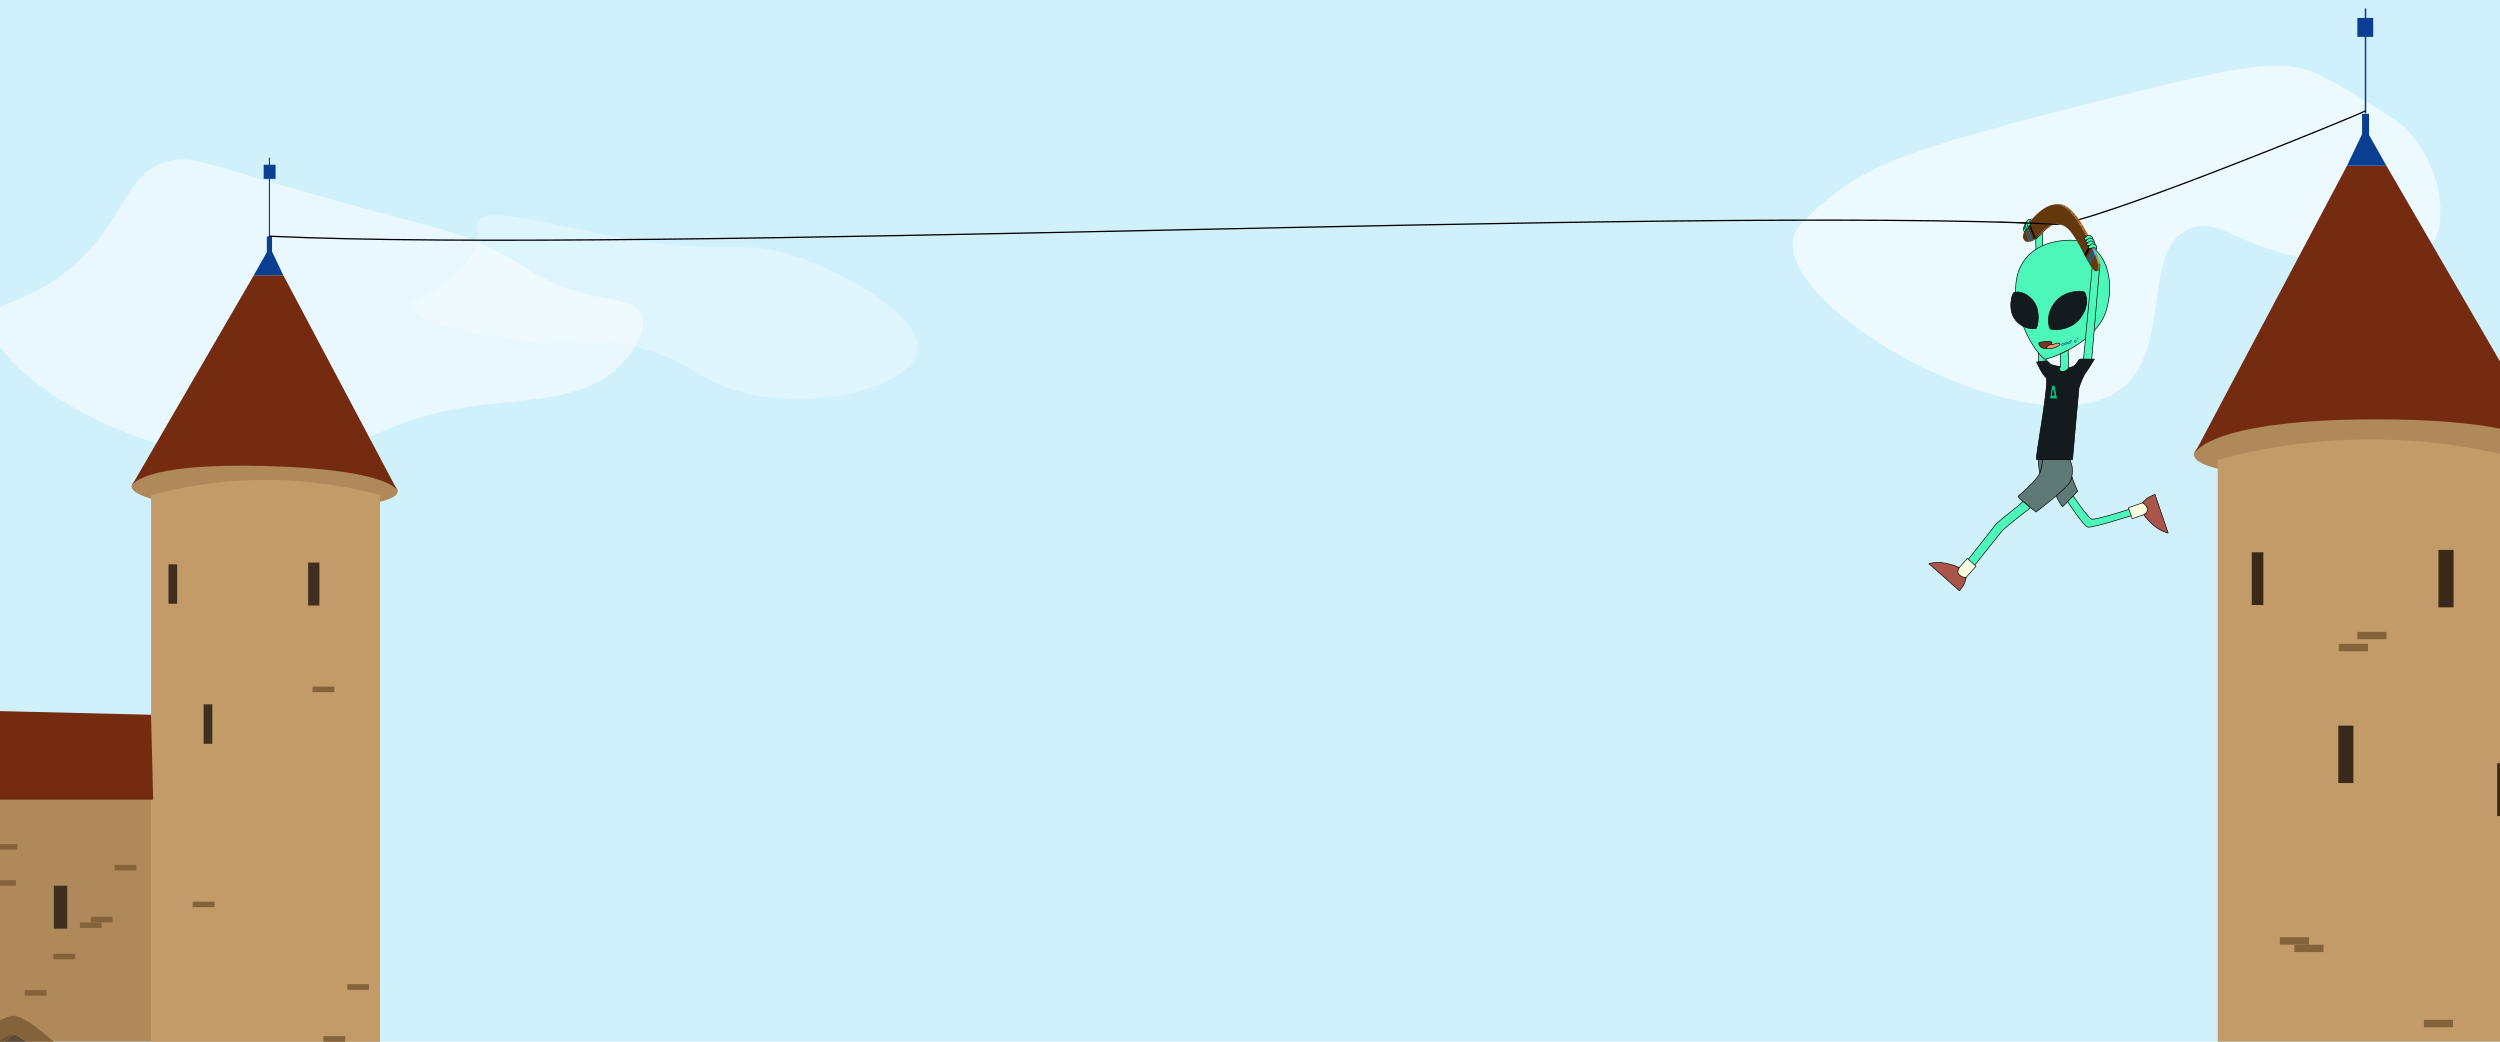 <?xml version="1.0" encoding="UTF-8"?>
<svg xmlns="http://www.w3.org/2000/svg" version="1.1" xmlns:xlink="http://www.w3.org/1999/xlink" viewBox="0 0 1920 800">
  <!-- Generator: Adobe Illustrator 29.8.2, SVG Export Plug-In . SVG Version: 2.1.1 Build 3)  -->
  <defs>
    <style>
      .st0 {
        fill: #2dd1e2;
        stroke-width: .25px;
      }

      .st0, .st1, .st2, .st3, .st4, .st5, .st6, .st7, .st8, .st9 {
        stroke: #000;
      }

      .st0, .st2, .st3, .st4, .st5, .st6, .st7, .st8, .st9 {
        stroke-linecap: round;
        stroke-linejoin: round;
      }

      .st10 {
        clip-path: url(#clippath-6);
      }

      .st11 {
        clip-path: url(#clippath-7);
      }

      .st12 {
        fill: #a45b15;
      }

      .st1 {
        stroke-miterlimit: 10;
      }

      .st1, .st13 {
        fill: none;
      }

      .st14 {
        fill: #b36317;
      }

      .st15 {
        fill: #275472;
      }

      .st16 {
        fill: #742b0f;
      }

      .st17 {
        clip-path: url(#clippath-4);
      }

      .st18 {
        fill: #4ba1db;
      }

      .st19 {
        fill: #703e0e;
      }

      .st20 {
        fill: #3f2f1f;
      }

      .st21 {
        fill: #cb8b4f;
      }

      .st2, .st22 {
        fill: #5f7976;
      }

      .st2, .st3, .st4, .st5, .st6, .st7, .st8, .st9 {
        stroke-width: .5px;
      }

      .st23 {
        fill: #705336;
      }

      .st24 {
        fill: #955213;
      }

      .st25 {
        fill: #995414;
      }

      .st26 {
        fill: #61360c;
      }

      .st27 {
        fill: #0a3e91;
      }

      .st28 {
        clip-path: url(#clippath-9);
      }

      .st29 {
        fill: #7b4410;
      }

      .st30 {
        fill: #c27934;
      }

      .st31 {
        fill: #915013;
      }

      .st32 {
        opacity: .5;
      }

      .st32, .st33, .st34 {
        fill: #fff;
      }

      .st35 {
        fill: #af6117;
      }

      .st36 {
        fill: #683a0d;
      }

      .st37 {
        fill: #ba6718;
      }

      .st38 {
        fill: #2d6083;
      }

      .st39 {
        fill: #73400f;
      }

      .st40 {
        fill: #af895a;
      }

      .st41 {
        clip-path: url(#clippath-1);
      }

      .st42 {
        fill: #1f1f1f;
      }

      .st43 {
        isolation: isolate;
      }

      .st44 {
        clip-path: url(#clippath-5);
      }

      .st45 {
        clip-path: url(#clippath-8);
      }

      .st46 {
        fill: #d0f1fc;
      }

      .st47 {
        fill: #7e4610;
      }

      .st48 {
        fill: #285776;
      }

      .st49 {
        fill: #c29b68;
      }

      .st33 {
        opacity: .3;
      }

      .st50 {
        fill: #9c5714;
      }

      .st3 {
        fill: #fdffe2;
      }

      .st51 {
        fill: #84623a;
      }

      .st4 {
        fill: #ff9377;
      }

      .st52 {
        clip-path: url(#clippath-3);
      }

      .st53 {
        fill: #77420f;
      }

      .st5 {
        fill: #733624;
      }

      .st54 {
        fill: #5e4932;
      }

      .st55 {
        fill: #6f3e0e;
      }

      .st6 {
        fill: #00bf80;
      }

      .st56 {
        fill: #a05915;
      }

      .st57 {
        fill: #864a11;
      }

      .st58 {
        fill: #ab5f16;
      }

      .st59 {
        fill: #a75d16;
      }

      .st60 {
        fill: #8a4c12;
      }

      .st61 {
        fill: #64380d;
      }

      .st62 {
        fill: #6ab1e1;
      }

      .st63 {
        fill: #3a2919;
      }

      .st34 {
        opacity: .6;
      }

      .st64 {
        clip-path: url(#clippath-2);
      }

      .st65 {
        fill: #c88748;
      }

      .st66 {
        fill: #cd9056;
      }

      .st7 {
        fill: #a95549;
      }

      .st67 {
        fill: #8d4e12;
      }

      .st68 {
        fill: #c6813f;
      }

      .st8 {
        fill: #4df7ba;
      }

      .st69 {
        fill: #6c3c0e;
      }

      .st70 {
        clip-path: url(#clippath);
      }

      .st9 {
        fill: #141b1e;
      }

      .st71 {
        fill: #824811;
      }

      .st72 {
        fill: #b66518;
      }
    </style>
    <clipPath id="clippath">
      <path class="st13" d="M1559.58,185.36l-1.64.31c.24-.05.49-.11.75-.2.67-.22,1.41-.58,2.23-1.09.41-.25.84-.54,1.3-.88l1.64-.31c-.46.34-.88.63-1.3.88-.82.52-1.56.87-2.23,1.09-.26.09-.51.15-.75.2Z"/>
    </clipPath>
    <clipPath id="clippath-1">
      <path class="st13" d="M1560.93,184.38l1.64-.31c-.82.52-1.56.87-2.23,1.09l-1.64.31c.67-.22,1.41-.58,2.23-1.09Z"/>
    </clipPath>
    <clipPath id="clippath-2">
      <path class="st13" d="M1563.4,182.58l1.64-.31c-.41.34-.8.65-1.18.93l-1.64.31c.38-.28.77-.59,1.18-.93Z"/>
    </clipPath>
    <clipPath id="clippath-3">
      <path class="st13" d="M1577.87,171.95l1.64-.31c-2.98.57-6.43,2.82-11.34,7.75-1.13,1.13-2.18,2.08-3.13,2.88l-1.64.31c.95-.8,2-1.75,3.13-2.88,4.92-4.93,8.37-7.18,11.34-7.75Z"/>
    </clipPath>
    <clipPath id="clippath-4">
      <path class="st13" d="M1576.78,157.21l1.64-.31c2.13-.4,4.23-.31,6.22.46l-1.64.31c-1.99-.76-4.09-.86-6.22-.46Z"/>
    </clipPath>
    <clipPath id="clippath-5">
      <path class="st13" d="M1583,157.67l1.64-.31c.13.05.26.1.39.16,8.7,3.75,16.81,18.57,21.83,29.48l-1.64.31c-5.02-10.9-13.13-25.73-21.83-29.48-.13-.06-.26-.11-.39-.16Z"/>
    </clipPath>
    <clipPath id="clippath-6">
      <path class="st13" d="M1605.22,187.3l1.64-.31c.34.75.67,1.47.98,2.17l-1.64.31c-.32-.7-.64-1.42-.98-2.17Z"/>
    </clipPath>
    <clipPath id="clippath-7">
      <path class="st13" d="M1606.2,189.48l1.64-.31c.36.81.7,1.6,1.03,2.34l-1.64.31c-.32-.75-.66-1.53-1.03-2.34Z"/>
    </clipPath>
    <clipPath id="clippath-8">
      <path class="st13" d="M1607.22,191.82l1.64-.31c.63,1.45,1.17,2.76,1.63,3.87l-1.64.31c-.46-1.11-1-2.42-1.63-3.87Z"/>
    </clipPath>
    <clipPath id="clippath-9">
      <path class="st13" d="M1611.72,208.08l-1.64.31c1.88-.36,1.58-5.84.14-9.3-.24-.58-.7-1.77-1.37-3.4l1.64-.31c.67,1.63,1.13,2.83,1.37,3.4,1.43,3.46,1.74,8.94-.14,9.3Z"/>
    </clipPath>
  </defs>
  <g id="Camada_1">
    <rect class="st46" width="1920" height="800"/>
    <path class="st33" d="M366.88,170.06c6.01-12.92,61.63,4.23,114.67,13.33,79.22,13.6,86.87-2.06,134.22,15.11,39.26,14.23,93.28,46.48,88.89,71.11-4.66,26.14-75.63,46.84-133.33,32-38.08-9.79-43.37-28.12-89.78-36.44-30.53-5.48-35.15,1.22-79.11-3.56-41.48-4.51-86.32-15.78-86.22-26.67.05-6.14,14.37-6.31,34.67-25.78,10.7-10.26,14.83-17.99,16-25.83,1.16-7.81-1.45-10.16,0-13.28Z"/>
    <path class="st32" d="M492.42,241.15c-5.35-11.38-23.3-9.6-50.01-17.57-23.46-7.01-34.23-15.74-53.99-26.87-41.64-23.46-55.29-19.33-204.44-64-31.28-9.37-42.81-13.19-57.78-8-30.24,10.48-29.81,42.24-66.67,76.44-27.94,25.93-51.68,29.48-61.69,36.42v25.22c23.63,39.85,124.93,98.93,227.03,89.47,62.34-5.78,60.81-31.24,149.33-41.78,40.11-4.78,81.82-4.48,106.67-34.67,2.81-3.41,17.53-21.95,11.56-34.67Z"/>
    <path class="st34" d="M1824.51,82.37c-23.15-15.03-42.34-24.29-46.22-26.07-24.81-11.38-54.24-6.34-138.07,14.22-35.22,8.64-64.21,15.77-107.85,27.85-66.64,18.44-103.07,30.58-136.89,61.63-11.38,10.45-17.1,15.83-18.37,23.7-9.27,57.23,186.59,164.68,251.85,114.96,40.21-30.63,14.46-108.42,53.33-123.26,23.15-8.84,38.43,16.38,100.15,25.48,32.42,4.78,66.9,9.86,82.96-9.48,18.91-22.77,5.51-71.25-18.96-93.63-4.4-4.03-10.24-7.82-21.93-15.41Z"/>
    <path class="st40" d="M101.02,373.49c0,10.07,45.77,18.23,102.23,18.23s102.23-4.42,102.23-14.49-45.77-21.98-102.23-21.98-102.23,8.16-102.23,18.23Z"/>
    <path class="st49" d="M291.84,800.17v-419.93c-22.01-5.94-52.45-11.76-88.91-11.66-35.52.11-65.24,5.81-86.91,11.66v419.93h175.83Z"/>
    <path class="st16" d="M305.49,377.24l-87.91-165.84h-22.64l-93.91,161.84s5.33-18.02,102.9-15.36,101.57,19.36,101.57,19.36Z"/>
    <polygon class="st27" points="194.93 211.4 204.92 193.71 204.92 181.6 208.92 181.6 208.92 193.25 217.58 211.4 194.93 211.4"/>
    <rect class="st27" x="206.5" y="121.07" width=".87" height="60.32"/>
    <path class="st40" d="M2.97,800.17c3-2.37,5.57-4.39,7.51-5.89,1.89.21,5.51,2.44,10.09,5.89h95.44v-190.29H-2.17v190.29H2.97Z"/>
    <path class="st40" d="M-2.17,801.83v2.41c1.05-.83,2.05-1.63,3.03-2.41h-3.03Z"/>
    <rect class="st27" x="202.51" y="126.52" width="9.12" height="10.86"/>
    <rect class="st20" x="236.64" y="432.06" width="8.66" height="32.97"/>
    <rect class="st20" x="41.33" y="680.23" width="10.32" height="32.97"/>
    <rect class="st20" x="156.39" y="540.95" width="6.66" height="30.3"/>
    <rect class="st20" x="129.41" y="433.39" width="6.66" height="30.3"/>
    <polygon class="st16" points="-2.17 614.13 117.61 614.13 116.01 548.94 -2.17 546.08 -2.17 614.13"/>
    <path class="st54" d="M20.57,800.17c-4.58-3.45-8.2-5.68-10.09-5.89-1.93,1.51-4.5,3.52-7.51,5.89h17.6Z"/>
    <path class="st51" d="M2.97,800.17c3-2.37,5.57-4.39,7.51-5.89,1.89.21,5.51,2.44,10.09,5.89h20.72c-12.33-11.14-24.22-19.92-30.81-20.09-2.87-.07-7.29,1.67-12.64,4.65v15.44H2.97Z"/>
    <path class="st51" d="M-2.17,801.83v2.41c1.05-.83,2.05-1.63,3.03-2.41h-3.03Z"/>
    <rect class="st51" x="19.02" y="760.4" width="16.73" height="4.25"/>
    <rect class="st51" x="40.99" y="732.49" width="16.73" height="4.25"/>
    <rect class="st51" x="-2.17" y="675.98" width="14.37" height="4.25"/>
    <rect class="st51" x="69.7" y="704.12" width="16.73" height="4.25"/>
    <rect class="st51" x="88.02" y="664.24" width="16.73" height="4.25"/>
    <rect class="st51" x="-2.17" y="648.26" width="15.51" height="4.25"/>
    <path class="st23" d="M2.97,800.17c3-2.37,5.57-4.39,7.51-5.89-.1-.02-.19-.03-.28-.03-1.8,0-6.23,2.25-12.09,5.92H2.97Z"/>
    <path class="st23" d="M-2.17,801.83v2.41c1.05-.83,2.05-1.63,3.03-2.41h-3.03Z"/>
    <rect class="st51" x="148.02" y="692.47" width="16.73" height="4.25"/>
    <rect class="st51" x="240" y="527.32" width="16.73" height="4.25"/>
    <rect class="st51" x="61.34" y="708.41" width="16.73" height="4.25"/>
    <rect class="st51" x="248.37" y="795.75" width="16.73" height="4.25"/>
    <path class="st40" d="M1921.94,327.48c-24.97-4.81-60.66-7.82-100.3-7.82-75.5,0-136.71,15.93-136.71,29.39s61.21,19.37,136.71,19.37c39.64,0,75.33-3.01,100.3-7.82v-33.13Z"/>
    <rect class="st51" x="266.69" y="755.88" width="16.73" height="4.25"/>
    <rect class="st51" x="240" y="800.04" width="16.73" height=".13"/>
    <rect class="st51" x="240" y="801.83" width="16.73" height="2.45"/>
    <path class="st49" d="M1921.94,800v-450.99c-26.91-6.22-60.75-11.42-99.85-11.54-48.76-.14-89.47,7.67-118.9,15.64v446.88h218.75Z"/>
    <path class="st16" d="M1921.94,280.96l-89.17-153.67h-30.28l-116.88,220.48c3.54-5.32,24.39-25.45,137.63-25.71,47.34-.11,78.42,3.35,98.69,7.53v-48.63Z"/>
    <polygon class="st27" points="1832.78 127.29 1819.42 103.63 1819.42 87.44 1814.07 87.44 1814.07 103.02 1802.5 127.29 1832.78 127.29"/>
    <rect class="st27" x="1816.13" y="6.5" width="1.17" height="80.66" transform="translate(3633.44 93.66) rotate(-180)"/>
    <rect class="st27" x="1810.46" y="13.79" width="12.19" height="14.53" transform="translate(3633.1 42.11) rotate(-180)"/>
    <rect class="st63" x="1872.74" y="422.36" width="11.58" height="44.09"/>
    <rect class="st63" x="1795.82" y="557.29" width="11.58" height="44.09"/>
    <rect class="st63" x="1729.35" y="424.14" width="8.91" height="40.52"/>
    <rect class="st63" x="1917.83" y="586.24" width="4.11" height="40.52"/>
    <rect class="st51" x="1861.56" y="783.26" width="22.38" height="5.68" transform="translate(3745.49 1572.19) rotate(-180)"/>
    <rect class="st51" x="1750.9" y="719.8" width="22.38" height="5.68" transform="translate(3524.17 1445.28) rotate(-180)"/>
    <rect class="st51" x="1810.46" y="485.26" width="22.38" height="5.68" transform="translate(3643.29 976.2) rotate(-180)"/>
    <rect class="st51" x="1796.21" y="494.5" width="22.38" height="5.68" transform="translate(3614.79 994.68) rotate(-180)"/>
    <rect class="st51" x="1762.09" y="725.53" width="22.38" height="5.68" transform="translate(3546.55 1456.74) rotate(-180)"/>
    <path class="st2" d="M1565.31,352.88c0,3.53,1.27,10.58,1.27,10.58,0,0,.23-.37,1.2-3.68.97-3.31,1.04-6.9,1.04-6.9h-3.51Z"/>
    <path class="st2" d="M1579.13,380.28c.4,2.83,4.98,8.96,4.98,8.96l11.48-11.89s-4.25-10.18-4.34-11.3c1,2.51-12.12,14.23-12.12,14.23Z"/>
    <path class="st2" d="M1589.79,353.08c.06,1.87,3.85,6.15.49,16.07-1.85,5.45-26.63,24.07-26.63,24.07,0,0-11.68-9.02-13.84-11.97,3.05-2.46,15.62-13.65,17.18-18.82,1.56-5.17,1.5-9.55,1.5-9.55l21.3.2Z"/>
    <path class="st8" d="M1587.97,385.25c.63,1,12.19,18.59,15.39,19.57s36.65-9.79,36.65-9.79l-1.35-4.97s-29.52,9.72-32.35,8.61-14.12-17.8-14.12-17.8l-4.23,4.38Z"/>
    <path class="st8" d="M1553.59,385.07c-1.3,2.3-18.74,14.58-21.94,19.01-3.2,4.43-22.94,29.13-22.94,29.13l5.73,3.45s20.82-25.78,22.78-28.48c1.97-2.71,22.15-18.19,22.15-18.19l-5.78-4.92Z"/>
    <rect class="st3" x="1504.06" y="429.62" width="8.92" height="17.52" transform="translate(670.74 -890.5) rotate(41.57)"/>
    <path class="st7" d="M1504.71,435.97s-2.42,3.33.17,5.63c2.59,2.29,5.15,1.83,5.15,1.83,0,0-.98,5.1-2.79,7.14-1.81,2.04-2.01,3.48-2.61,2.95s-23.21-20.59-23.21-20.59c0,0,5.19-1.81,12.39-.4,7.62,1.49,10.91,3.45,10.91,3.45Z"/>
    <rect class="st3" x="1639.79" y="382.51" width="8.92" height="17.52" transform="translate(1807.07 2073.58) rotate(-108.91)"/>
    <path class="st7" d="M1646.38,395.26s3.75-1.71,2.63-4.98c-1.12-3.27-3.58-4.13-3.58-4.13,0,0,3.36-3.96,5.95-4.84,2.59-.89,3.47-2.04,3.73-1.28s10.06,29.35,10.06,29.35c0,0-5.41-.98-10.98-5.76-5.89-5.05-7.8-8.37-7.8-8.37Z"/>
  </g>
  <g id="Camada_2">
    <path class="st1" d="M206.5,181.39c295.81,13.64,1077.34-22.86,1373.14-9.22,28.02-.72,225.23-81.18,237.07-87.02"/>
    <path class="st8" d="M1568.51,178.72c0,.73,2.96,98.46,2.96,98.46l-5.73.61-2.32-93.97,5.08-5.1Z"/>
    <path class="st8" d="M1570,275.74c1.58,1.05,40.34-11.66,47.85-38.06,7.51-26.4-2.95-53.47-28.41-53.21-25.46.27-46.51,15.68-40.34,49.32,5.76,28.41,19.7,41.14,20.91,41.95Z"/>
    <path class="st5" d="M1575.29,262.47c1.63.77-.54,5.29-4.42,5.23-3.89-.07-5.56-3.48-5.03-4.36.54-.87,8.31-1.41,9.45-.87Z"/>
    <path class="st9" d="M1574.43,252.33c.97,1.4,15.01,2.23,22.87-7.59,7.86-9.83,4.82-19.03,3.66-20.28s-14.83-1.97-22.52,7.51c-7.68,9.47-4.82,19.21-4.02,20.37Z"/>
    <path class="st9" d="M1582.48,281.5c-2.14,0-5.48-1.04-6.65-1.31s-3.46-3-3.46-3l-8.28.81s4.18,9.63,7.54,12.3c1.69,7.6-8.89,62.59-7.64,62.59s27.72.2,27.72.2c0,0,4.76-54.37,4.96-55.19.49-2,3.44-9.47,4.76-11.13,2.15-2.71,7.04-10.96,7.04-10.96,0,0-11.35-.21-11.44,0s-2.94,4.58-4.2,5.26c-1.65.89-4.11,1.47-4.11,1.47l-6.24-1.03Z"/>
    <path class="st9" d="M1563.62,252.24c1.42-.55,4.24-14.41-2.86-22.11-5.9-6.4-12.15-6.4-14.12-5.32-1.59.87-4.96,13.58,1.36,21.09,6.32,7.51,14.45,6.79,15.61,6.34Z"/>
    <path class="st8" d="M1588.33,268.88l.39,13.65s-2.72,4.06-6.32,2.39c-1.58-1.29.08-3.42.08-3.42v-9.76s5.85-2.86,5.85-2.86Z"/>
    <path class="st6" d="M1578.22,295.93s-2.27.06-2.43,0c-.18,0-1.64,10.38-1.64,10.38l5.97.16-1.9-10.54ZM1577.62,303.57c-.17.07-1.47,0-1.47,0l.63-3.84s1,3.78.84,3.84Z"/>
    <polygon class="st8" points="1612.71 202.91 1606.43 275.8 1600.16 275.8 1607.04 202.91 1612.71 202.91"/>
    <path class="st4" d="M1571.47,267.67c.11-.43.27-.75.4-.97,1.02-1.75,3.06-2,3.16-2.01.37-.04.33.02.81,0,2.19-.09,2.86-1.29,4.48-1.23.59.02,1.69.23,1.8.74.22.95-3.08,2.81-6.27,3.4-1.78.33-3.32.22-4.38.06Z"/>
    <path class="st0" d="M1583.2,264.51c.05-.25.32-.54,2.53-1.05,1.83-.43,1.87-.28,2.53-.56,1.51-.63,2.12-1.72,2.39-1.54.22.15.1,1.08-.46,1.76-.95,1.16-2.14.33-4.39,1.47-.94.48-1.55,1.04-2.11.77-.31-.15-.56-.53-.49-.84Z"/>
    <path class="st0" d="M1594.55,262.11c-.05.25-.27.72-.72.72-.4,0-.72-.32-.72-.72,0-.46.54-.65.72-.72.15-.06.36-.13.53-.03.24.14.24.53.19.75Z"/>
    <path class="st0" d="M1595.87,259.88c.07.27-.08.56-.17.56-.07,0-.06-.14-.19-.2-.13-.06-.24.05-.32-.01-.09-.06-.06-.25-.04-.34.04-.13.16-.36.36-.36.2,0,.32.22.36.36Z"/>
    <g class="st43">
      <polygon class="st37" points="1555.15 176.59 1556.79 176.28 1560.33 185.17 1558.7 185.48 1555.15 176.59"/>
      <polygon class="st18" points="1556.69 173.78 1558.33 173.47 1562.56 184.07 1560.93 184.38 1556.69 173.78"/>
      <g class="st43">
        <g class="st70">
          <g class="st43">
            <path class="st26" d="M1562.22,183.5l1.64-.31c-.46.34-.88.63-1.3.88-.82.52-1.56.87-2.23,1.09-.26.09-.51.15-.75.2l-1.64.31c.24-.05.49-.11.75-.2.67-.22,1.41-.58,2.23-1.09.41-.25.84-.54,1.3-.88"/>
          </g>
        </g>
      </g>
      <g class="st43">
        <g class="st41">
          <g class="st43">
            <path class="st15" d="M1560.93,184.38l1.64-.31c-.82.52-1.56.87-2.23,1.09l-1.64.31c.67-.22,1.41-.58,2.23-1.09"/>
          </g>
        </g>
      </g>
      <path class="st48" d="M1556.69,173.78l4.24,10.6c-.82.52-1.56.87-2.23,1.09l-3.55-8.88c.43-.9.95-1.84,1.54-2.81Z"/>
      <polygon class="st37" points="1557.71 172.2 1559.35 171.89 1563.86 183.19 1562.22 183.5 1557.71 172.2"/>
      <path class="st61" d="M1557.71,172.2l4.51,11.31c-.46.34-.88.63-1.3.88-.82.52-1.56.87-2.23,1.09-1.08.36-1.97.36-2.69.08-.98-.38-1.67-1.25-2.15-2.44-.57-1.38-.03-3.74,1.3-6.52l3.55,8.88c.67-.22,1.41-.58,2.23-1.09l-4.24-10.6c.32-.52.66-1.05,1.02-1.58Z"/>
      <polygon points="1558.7 170.8 1560.33 170.49 1565.04 182.27 1563.4 182.58 1558.7 170.8"/>
      <g class="st43">
        <g class="st64">
          <g class="st43">
            <path d="M1563.4,182.58l1.64-.31c-.41.34-.8.65-1.18.93l-1.64.31c.38-.28.77-.59,1.18-.93"/>
          </g>
        </g>
      </g>
      <path d="M1558.7,170.8l4.71,11.78c-.41.34-.8.65-1.18.93l-4.51-11.31c.32-.46.65-.93.99-1.4Z"/>
      <g class="st43">
        <g class="st52">
          <g class="st43">
            <path class="st26" d="M1577.87,171.95l1.64-.31c-2.98.57-6.43,2.82-11.34,7.75-1.13,1.13-2.18,2.08-3.13,2.88l-1.64.31c.95-.8,2-1.75,3.13-2.88,4.92-4.93,8.37-7.18,11.34-7.75"/>
          </g>
        </g>
      </g>
      <g class="st43">
        <g class="st17">
          <g class="st43">
            <path class="st61" d="M1576.78,157.21l1.64-.31c.24-.05.48-.08.72-.12l-1.64.31c-.24.03-.48.07-.72.12"/>
            <path class="st36" d="M1577.5,157.09l1.64-.31c.51-.07,1.02-.11,1.53-.12l-1.64.31c-.51,0-1.01.05-1.53.12"/>
            <path class="st69" d="M1579.02,156.98l1.64-.31c.38,0,.76,0,1.14.04l-1.64.31c-.38-.03-.76-.05-1.14-.04"/>
            <path class="st19" d="M1580.16,157.02l1.64-.31c.31.03.62.07.93.12l-1.64.31c-.31-.05-.62-.09-.93-.12"/>
            <path class="st39" d="M1581.09,157.14l1.64-.31c.27.05.55.11.82.18l-1.64.31c-.27-.07-.54-.13-.82-.18"/>
            <path class="st53" d="M1581.91,157.32l1.64-.31c.23.06.46.13.68.2l-1.64.31c-.23-.08-.45-.14-.68-.2"/>
            <path class="st29" d="M1582.59,157.52l1.64-.31c.14.05.27.1.41.15l-1.64.31c-.14-.05-.27-.1-.41-.15"/>
          </g>
        </g>
      </g>
      <g class="st43">
        <g class="st44">
          <g class="st43">
            <path class="st29" d="M1583,157.67l1.64-.31c.08.03.16.06.24.09l-1.64.31c-.08-.03-.16-.06-.24-.09"/>
            <path class="st47" d="M1583.24,157.76l1.64-.31s.1.04.15.06c.18.08.36.16.54.25l-1.64.31c-.18-.09-.36-.17-.54-.25-.05-.02-.1-.04-.15-.06"/>
            <path class="st71" d="M1583.93,158.07l1.64-.31c.24.12.48.24.72.37l-1.64.31c-.24-.13-.48-.26-.72-.37"/>
            <path class="st57" d="M1584.65,158.45l1.64-.31c.25.14.49.28.74.44l-1.64.31c-.25-.15-.49-.3-.74-.44"/>
            <path class="st60" d="M1585.39,158.88l1.64-.31c.25.16.5.32.75.49l-1.64.31c-.25-.17-.5-.34-.75-.49"/>
            <path class="st67" d="M1586.13,159.38l1.64-.31c.26.18.52.37.78.57l-1.64.31c-.26-.2-.52-.39-.78-.57"/>
            <path class="st31" d="M1586.91,159.94l1.64-.31c.27.21.54.43.81.65l-1.64.31c-.27-.23-.54-.44-.81-.65"/>
            <path class="st24" d="M1587.73,160.6l1.64-.31c.28.24.56.48.84.74l-1.64.31c-.28-.25-.56-.5-.84-.74"/>
            <path class="st25" d="M1588.57,161.33l1.64-.31c.31.28.62.57.92.88l-1.64.31c-.31-.3-.61-.6-.92-.88"/>
            <path class="st50" d="M1589.49,162.21l1.64-.31c.33.33.66.67.99,1.03l-1.64.31c-.33-.35-.66-.7-.99-1.03"/>
            <path class="st56" d="M1590.49,163.24l1.64-.31c.36.39.72.79,1.08,1.21l-1.64.31c-.36-.42-.72-.82-1.08-1.21"/>
            <path class="st12" d="M1591.57,164.44l1.64-.31c.4.47.8.95,1.2,1.45l-1.64.31c-.4-.5-.8-.98-1.2-1.45"/>
            <path class="st59" d="M1592.77,165.9l1.64-.31c.46.57.91,1.17,1.35,1.77l-1.64.31c-.45-.61-.9-1.2-1.35-1.77"/>
            <path class="st58" d="M1594.12,167.67l1.64-.31c.52.7,1.03,1.43,1.53,2.17l-1.64.31c-.5-.74-1.01-1.47-1.53-2.17"/>
            <path class="st35" d="M1595.65,169.84l1.64-.31c.6.89,1.19,1.81,1.77,2.73l-1.64.31c-.58-.93-1.17-1.84-1.77-2.73"/>
            <path class="st14" d="M1597.43,172.58l1.64-.31c.67,1.09,1.33,2.19,1.97,3.31l-1.64.31c-.64-1.12-1.29-2.22-1.97-3.31"/>
            <path class="st72" d="M1599.39,175.88l1.64-.31c.74,1.3,1.46,2.62,2.14,3.92l-1.64.31c-.68-1.31-1.4-2.62-2.14-3.92"/>
            <path class="st37" d="M1601.54,179.8l1.64-.31c.8,1.53,1.56,3.04,2.27,4.51l-1.64.31c-.71-1.47-1.47-2.99-2.27-4.51"/>
            <path class="st30" d="M1603.81,184.32l1.64-.31c.49,1.02.96,2.02,1.41,2.99l-1.64.31c-.45-.97-.92-1.97-1.41-2.99"/>
          </g>
        </g>
      </g>
      <polygon class="st55" points="1605.22 187.3 1606.85 186.99 1602.24 195.01 1600.6 195.32 1605.22 187.3"/>
      <path class="st61" d="M1583,157.67c.13.05.26.1.39.16,8.7,3.75,16.81,18.57,21.83,29.48l-4.62,8.02c-9.84-19.41-13.15-21.06-17.78-22.84-4.39-1.69-8.49-.61-16.29,7.21-1.13,1.13-2.18,2.08-3.13,2.88l-4.71-11.78c5.96-8.12,16.09-16.28,24.3-13.13Z"/>
      <polygon points="1606.2 189.48 1607.84 189.16 1603.28 197.08 1601.64 197.4 1606.2 189.48"/>
      <g class="st43">
        <g class="st10">
          <g class="st43">
            <path class="st42" d="M1605.22,187.3l1.64-.31c.34.75.67,1.47.98,2.17l-1.64.31c-.32-.7-.64-1.42-.98-2.17"/>
          </g>
        </g>
      </g>
      <path d="M1605.22,187.3c.34.75.67,1.47.98,2.17l-4.56,7.92c-.1-.19-.2-.39-.3-.59-.25-.5-.5-1-.75-1.48l4.62-8.02Z"/>
      <polygon class="st55" points="1607.22 191.82 1608.86 191.51 1604.41 199.26 1602.77 199.57 1607.22 191.82"/>
      <g class="st43">
        <g class="st11">
          <g class="st43">
            <path class="st68" d="M1606.2,189.48l1.64-.31c.36.81.7,1.6,1.03,2.34l-1.64.31c-.32-.75-.66-1.53-1.03-2.34"/>
          </g>
        </g>
      </g>
      <path class="st61" d="M1606.2,189.48c.36.81.7,1.6,1.03,2.34l-4.46,7.75c-.36-.68-.74-1.4-1.13-2.17l4.56-7.92Z"/>
      <polygon class="st38" points="1608.85 195.69 1610.49 195.38 1606.32 202.62 1604.68 202.93 1608.85 195.69"/>
      <g class="st43">
        <g class="st45">
          <g class="st43">
            <path class="st62" d="M1607.22,191.82l1.64-.31c.63,1.45,1.17,2.76,1.63,3.87l-1.64.31c-.46-1.11-1-2.42-1.63-3.87"/>
          </g>
        </g>
      </g>
      <path class="st48" d="M1607.22,191.82c.63,1.45,1.17,2.76,1.63,3.87l-4.17,7.24c-.59-.96-1.23-2.08-1.92-3.36l4.46-7.75Z"/>
      <g class="st43">
        <g class="st28">
          <g class="st43">
            <path class="st65" d="M1608.85,195.69l1.64-.31c.64,1.57,1.1,2.73,1.34,3.33l-1.64.31c-.25-.6-.7-1.76-1.34-3.33"/>
            <path class="st68" d="M1610.19,199.02l1.64-.31s.02.05.03.07c0,.02.01.03.02.05l-1.64.31s-.01-.03-.02-.05c0-.02-.02-.05-.03-.07"/>
            <path class="st65" d="M1610.24,199.14l1.64-.31c.05.13.1.26.15.39l-1.64.31c-.05-.13-.1-.26-.15-.39"/>
            <path class="st21" d="M1610.39,199.53l1.64-.31c.08.21.15.42.22.64l-1.64.31c-.07-.22-.14-.43-.22-.64"/>
            <path class="st66" d="M1610.61,200.17l1.64-.31c.08.26.16.53.23.8l-1.64.31c-.07-.27-.15-.54-.23-.8"/>
            <path class="st21" d="M1610.84,200.97l1.64-.31c.05.21.11.42.15.63l-1.64.31c-.05-.21-.1-.42-.15-.63"/>
            <path class="st65" d="M1610.99,201.6l1.64-.31c.03.14.06.27.09.41l-1.64.31c-.03-.14-.06-.27-.09-.41"/>
            <path class="st68" d="M1611.08,202.01l1.64-.31c.02.13.05.25.07.38l-1.64.31c-.02-.13-.05-.25-.07-.38"/>
            <path class="st30" d="M1611.15,202.39l1.64-.31c.02.11.04.22.05.33l-1.64.31c-.02-.11-.03-.22-.05-.33"/>
            <path class="st37" d="M1611.2,202.72l1.64-.31c.02.11.03.22.05.32l-1.64.31c-.01-.11-.03-.22-.05-.32"/>
            <path class="st72" d="M1611.25,203.04l1.64-.31c.01.1.03.21.04.31l-1.64.31c-.01-.1-.02-.2-.04-.31"/>
            <path class="st14" d="M1611.29,203.35l1.64-.31c.01.1.02.2.03.31l-1.64.31c0-.1-.02-.2-.03-.31"/>
            <path class="st35" d="M1611.32,203.66l1.64-.31c.01.1.02.2.03.3l-1.64.31c0-.1-.02-.2-.03-.3"/>
            <path class="st58" d="M1611.35,203.96l1.64-.31c0,.1.01.2.02.3l-1.64.31c0-.1-.01-.2-.02-.3"/>
            <path class="st59" d="M1611.37,204.26l1.64-.31c0,.1.01.2.01.3l-1.64.31c0-.1,0-.2-.01-.3"/>
            <path class="st12" d="M1611.38,204.56l1.64-.31c0,.1,0,.2,0,.29l-1.64.31c0-.1,0-.19,0-.29"/>
            <path class="st56" d="M1611.39,204.85l1.64-.31c0,.09,0,.19,0,.28l-1.64.31c0-.09,0-.18,0-.28"/>
            <path class="st50" d="M1611.39,205.12l1.64-.31c0,.09,0,.18,0,.27l-1.64.31c0-.09,0-.18,0-.27"/>
            <path class="st25" d="M1611.39,205.39l1.64-.31c0,.08,0,.17-.01.25l-1.64.31c0-.08,0-.17.01-.25"/>
            <path class="st24" d="M1611.38,205.64l1.64-.31c0,.08,0,.16-.02.23l-1.64.31c0-.08.01-.15.02-.23"/>
            <path class="st31" d="M1611.36,205.87l1.64-.31c0,.08-.01.15-.02.22l-1.64.31c0-.07.01-.15.02-.22"/>
            <path class="st67" d="M1611.34,206.1l1.64-.31c0,.07-.01.13-.02.19l-1.64.31c0-.06.02-.13.02-.19"/>
            <path class="st60" d="M1611.32,206.29l1.64-.31c0,.06-.02.13-.03.19l-1.64.31c.01-.06.02-.12.03-.19"/>
            <path class="st57" d="M1611.29,206.48l1.64-.31c0,.06-.02.12-.03.18l-1.64.31c.01-.06.02-.12.03-.18"/>
            <path class="st71" d="M1611.26,206.66l1.64-.31c-.01.05-.02.11-.03.16l-1.64.31c.01-.05.02-.11.03-.16"/>
            <path class="st47" d="M1611.22,206.82l1.64-.31c-.01.05-.02.1-.04.15l-1.64.31c.01-.05.03-.1.04-.15"/>
            <path class="st29" d="M1611.19,206.97l1.64-.31c-.01.05-.03.1-.04.15l-1.64.31s.03-.1.04-.15"/>
            <path class="st53" d="M1611.15,207.12l1.64-.31s-.03.1-.05.14l-1.64.31s.03-.09.05-.14"/>
            <path class="st39" d="M1611.1,207.26l1.64-.31s-.03.09-.05.14l-1.64.31s.03-.09.05-.14"/>
            <path class="st19" d="M1611.05,207.4l1.64-.31s-.04.09-.06.13l-1.64.31s.04-.09.06-.13"/>
            <path class="st69" d="M1610.99,207.53l1.64-.31s-.04.1-.07.14l-1.64.31s.05-.09.07-.14"/>
            <path class="st36" d="M1610.93,207.67l1.64-.31s-.05.09-.07.13l-1.64.31s.05-.08.07-.13"/>
            <path class="st61" d="M1610.85,207.8l1.64-.31c-.04.06-.08.12-.12.17l-1.64.31c.04-.05.08-.11.12-.17"/>
            <path class="st26" d="M1610.73,207.98l1.64-.31c-.18.22-.4.37-.65.42l-1.64.31c.26-.05.47-.19.65-.42"/>
          </g>
        </g>
      </g>
      <path class="st61" d="M1608.85,195.69c.67,1.63,1.13,2.83,1.37,3.4,1.6,3.86,1.79,10.23-.88,9.21-1.07-.41-2.59-1.99-4.65-5.37l4.17-7.24Z"/>
    </g>
    <path class="st8" d="M1555.73,173.75c-1.6,0-1.79,1.24-1.72,1.76s.07,2.43.85,2.35,1.14-.88,1.14-1.24-.4-2.11-.16-2.15.72-.96.72-.96l-.84.24Z"/>
    <path class="st8" d="M1607.25,182.69c-.61-1.35-2.58-2.09-3.38-2.03s-3.07,1.84-3.07,2.89,1.84.86,2.15.55,2.71-.49,2.89-.43,1.41,1.35,1.41,1.35v-2.34Z"/>
    <path class="st8" d="M1608.31,184.88c-.61-1.35-2.58-2.09-3.38-2.03s-3.07,1.84-3.07,2.89,1.84.86,2.15.55,2.71-.49,2.89-.43,1.41,1.35,1.41,1.35v-2.34Z"/>
    <path class="st8" d="M1608.98,187.06c-.61-1.35-2.58-2.09-3.38-2.03s-3.07,1.84-3.07,2.89,1.84.86,2.15.55,2.71-.49,2.89-.43,1.41,1.35,1.41,1.35v-2.34Z"/>
    <path class="st8" d="M1556.61,171.85c-1.72,0-1.93,1.33-1.85,1.89s.07,2.62.92,2.53,1.23-.95,1.23-1.33-.43-2.28-.17-2.32.77-1.03.77-1.03l-.9.26Z"/>
    <path class="st8" d="M1557.73,170.21c-2,0-2.25,1.55-2.15,2.2s.08,3.05,1.07,2.95,1.44-1.1,1.44-1.55-.5-2.65-.2-2.7.9-1.2.9-1.2l-1.05.3Z"/>
    <path class="st8" d="M1610.27,189.25c-.61-1.35-2.58-2.09-3.38-2.03s-3.07,1.84-3.07,2.89,1.84.86,2.15.55,2.71-.49,2.89-.43,1.41,1.35,1.41,1.35v-2.34Z"/>
    <path class="st8" d="M1558.85,168.5c-2.11,0-2.37,1.63-2.27,2.32s.09,3.21,1.12,3.11,1.51-1.16,1.51-1.63-.53-2.79-.21-2.85.95-1.26.95-1.26l-1.11.32Z"/>
    <g>
      <path class="st22" d="M1532.47,170.22c8.01.48,38.3,1.53,46.72,2.11,3.7.26-1.77-.06.25.07"/>
      <path d="M1532.47,170.22c15.91.29,31.85.52,47.71,1.93.09.02.27.05.37.07.05-.23.29.58-.05.44-.37-.04-1.03-.15-1.4-.2-.02,0-.1-.02-.12-.02,0,.03.01-.23,0-.12.07.02.37.08.45.09-.06,0-.42.03-.46.03,0,.11-.01-.15,0-.12h.03c.4-.03,1.11-.06,1.48-.09-.28-.12-.06.68-.02.43-.18.01-.89,0-1.1,0-15.61-.62-31.33-1.02-46.89-2.43h0Z"/>
    </g>
  </g>
</svg>